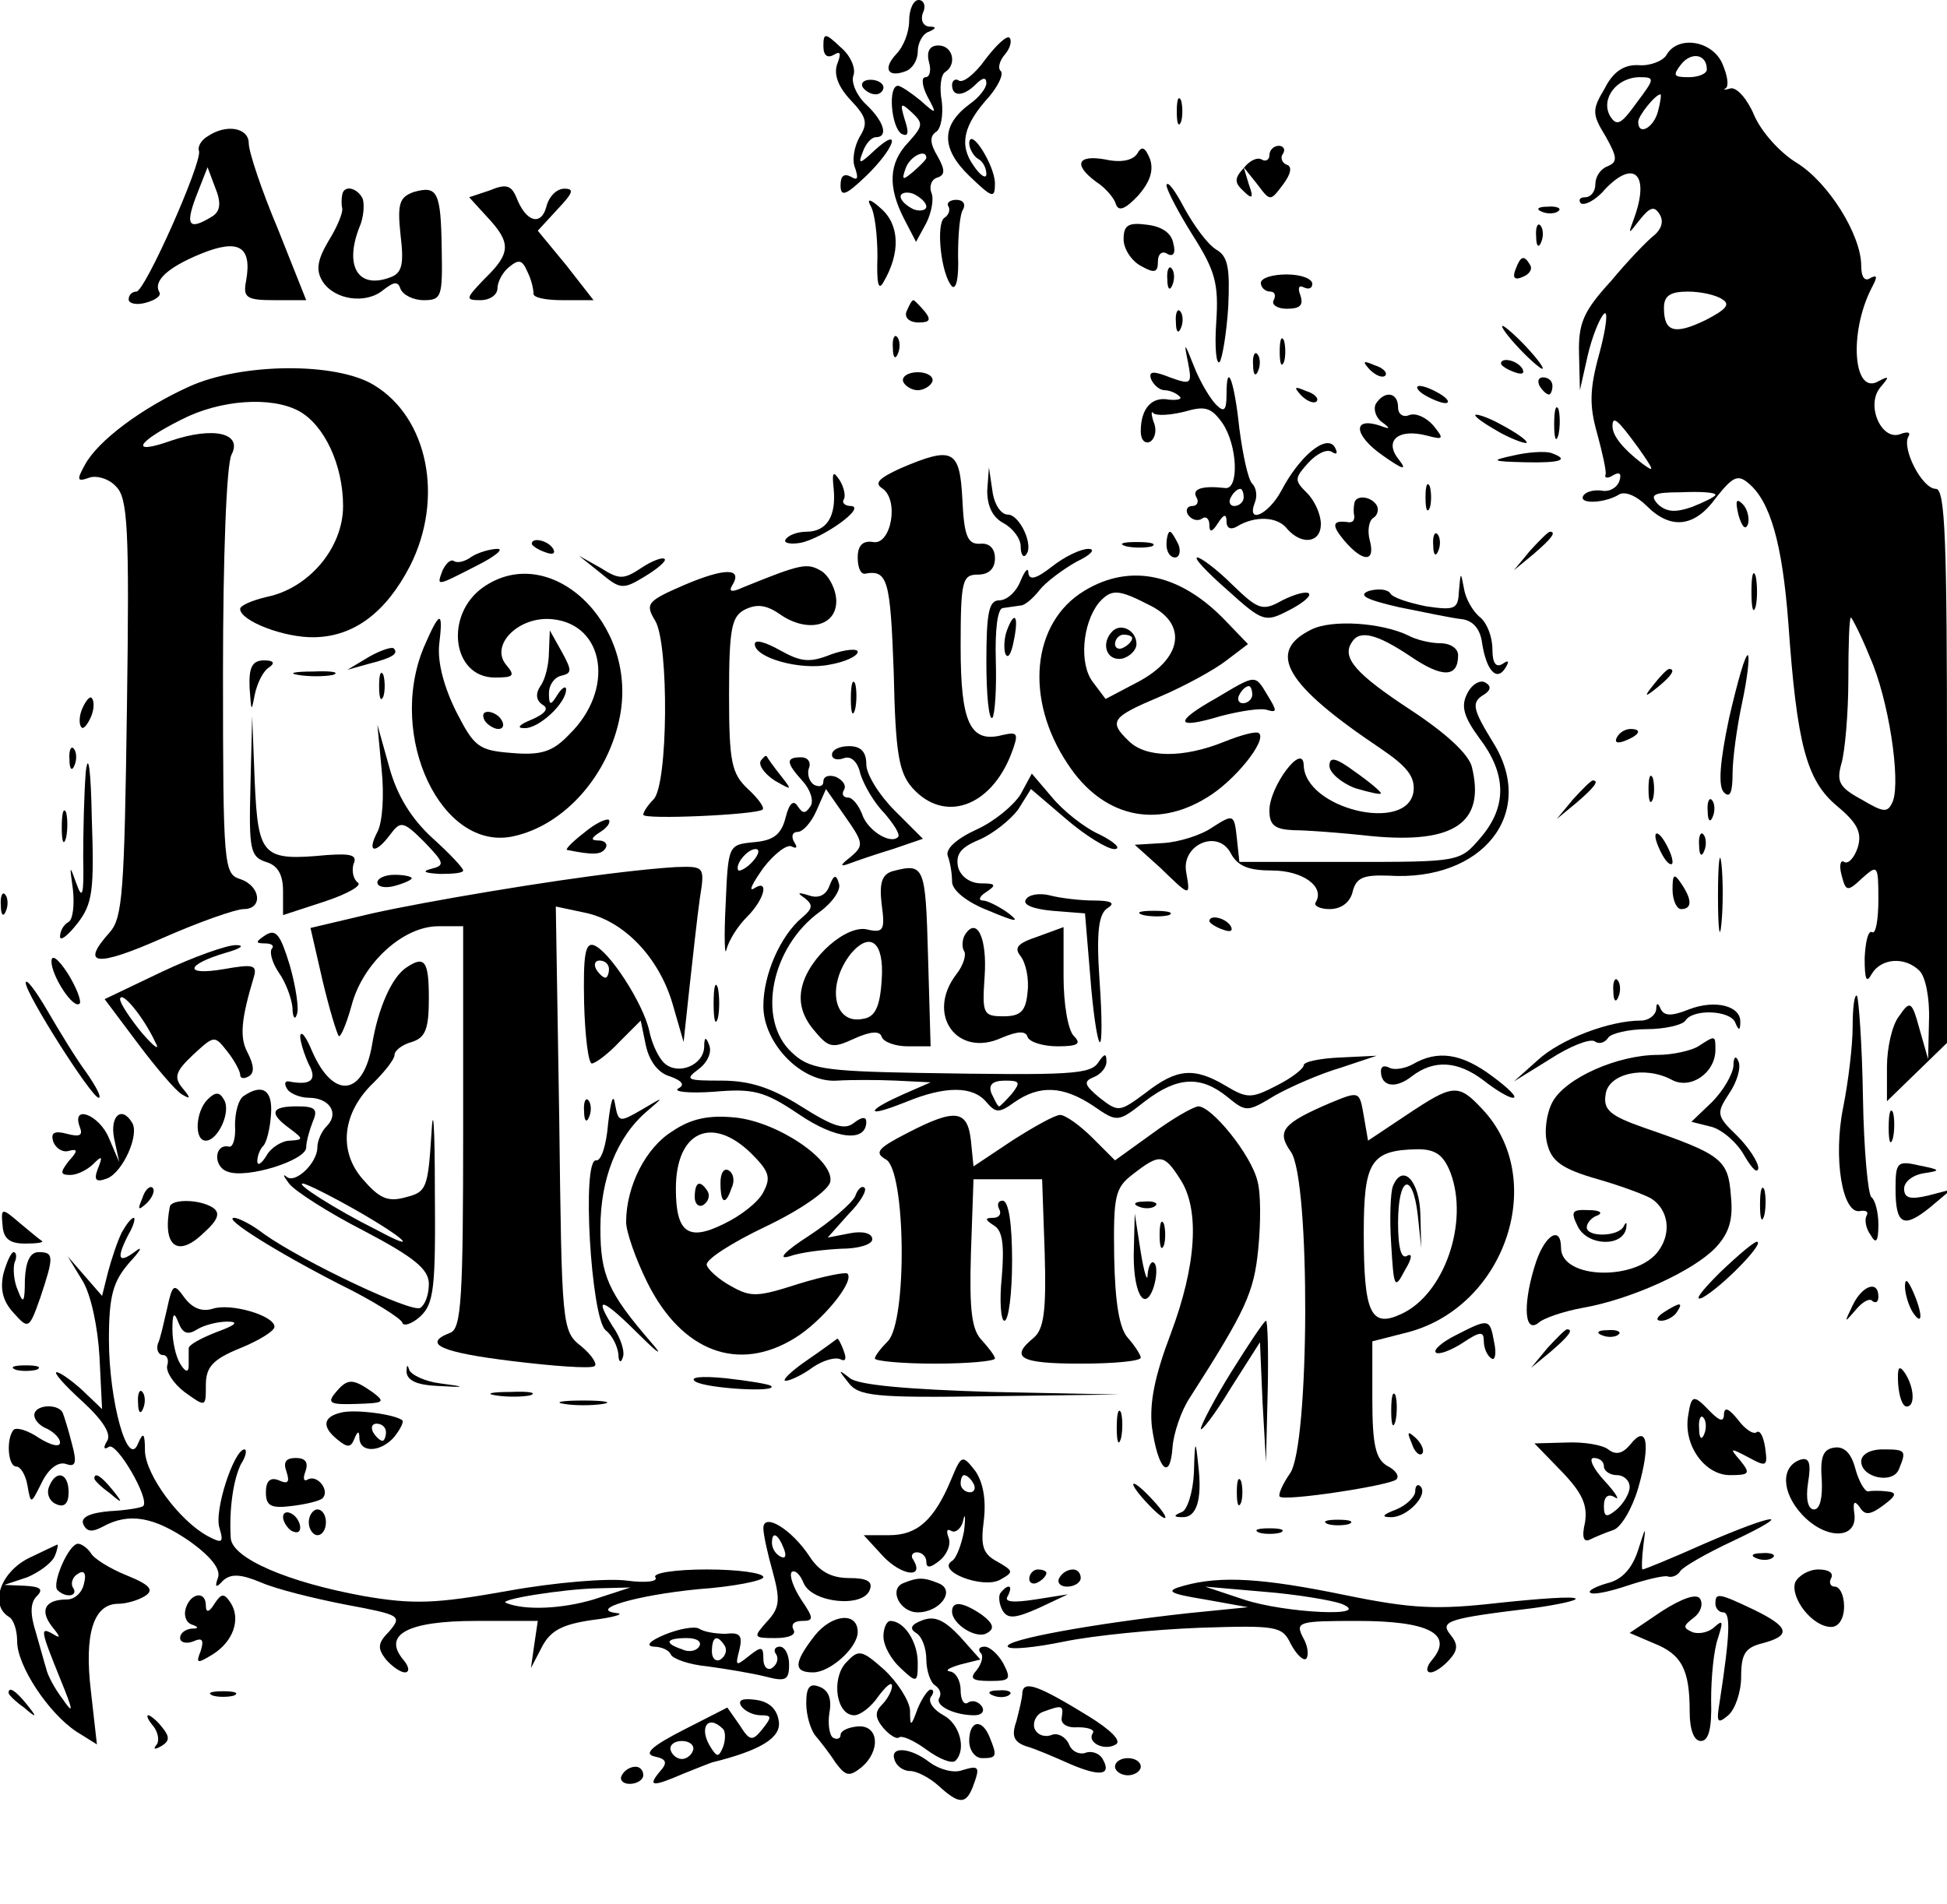 <svg version="1.0" xmlns="http://www.w3.org/2000/svg" viewBox="0 0 227 222"><path d="M1060 2196c0-14-7-31-15-39-16-17-10-28 11-20 8 3 14 13 14 23s6 21 13 23c9 4 9 6 0 6-7 1-10 8-7 16 4 8 1 15-5 15s-11-11-11-24zM960 2166c0-11 5-14 12-10 8 5 9 2 4-11-4-12 1-26 16-42 19-20 20-27 10-43-6-11-9-27-5-36 4-12 3-15-5-10-8 4-12 1-12-10 0-14 6-12 30 11 33 32 42 59 10 30-18-17-20-17-14-2 3 9 10 17 15 17 15 0 10 18-11 38-11 10-18 26-15 34s-3 23-15 33c-18 17-20 17-20 1zM1149 2151c-12-17-26-28-31-25-4 3-8 0-8-5 0-14 13-14 28 1 8 8 12 8 12 1 0-6-9-17-19-24-34-25-34-52-1-84 27-26 30-27 30-9 0 21-29 67-30 47 0-6 5-15 10-18 6-3 10-11 10-18 0-6-7-2-15 10-17 24-12 47 18 80 11 13 17 26 14 30-4 3-2 12 5 20 6 7 8 16 5 19s-15-8-28-25z" transform="matrix(.1 0 0 -.1 0 222)"/><path d="M1083 2148c3-10 1-18-4-18s-4-10 2-22c12-22 11-22-8-5-11 9-23 17-26 17-12 0-8-48 4-56 8-4 9 1 4 16-6 20-5 21 8 9 14-13 13-16-4-35-23-24-24-52-5-89l14-27 12 22c6 12 9 28 6 35-3 8 0 16 7 18 9 3 9 9 0 25-9 15-9 23-2 28 6 3 9 20 7 36-3 16-1 31 4 34 14 9 9 31-8 31-10 0-14-7-11-19zm-3-112c0-2-7-9-15-16-13-11-14-10-9 4s24 23 24 12zm0-57c0-4-7-6-15-3-8 4-15 10-15 15 0 4 7 6 15 3 8-4 15-10 15-15zM1943 2156c-4-7-19-13-32-12-17 1-30-7-40-27-15-25-15-30 1-56 14-25 14-30 2-35-8-3-14-12-14-21 0-8-5-15-12-15-6 0-8-3-5-7 4-3 17 3 28 16 34 36 53 18 34-34-7-19-7-19 7-1 12 15 17 16 23 6 5-8 2-17-6-24-8-6-31-30-51-54-32-35-38-49-37-85l1-42 9 40c5 22 14 44 19 49s3-15-5-45c-12-43-12-62-3-94 6-22 11-44 10-48-2-5 3-5 9-1 7 4 10 2 7-7-3-8-12-13-21-11-8 1-18-1-21-6-6-10 24-9 41 1 7 5 21-1 33-13 28-28 56-25 81 10 19 24 25 27 37 17 26-21 40-71 47-163 10-142 21-184 57-214 24-20 29-31 24-48-4-12-11-20-16-17-4 3-6-4-3-15 5-20 7-20 24-4 18 16 19 16 19-25 0-23-3-40-7-38-5 3-8-11-9-30 0-25 2-30 8-19 11 19 39 21 56 4 7-7 12-32 11-58l-1-45-10 35c-9 33-11 34-24 15-8-10-14-37-14-59v-40l35 34 35 34v323c0 263-2 323-13 323-16 0-40 47-32 61 3 5-1 6-9 3-22-9-41 33-24 54 11 13 11 14-1 8-30-19-36 55-9 108 7 13 7 16-1 12-7-5-11 1-11 14 0 36-38 97-75 120-20 12-42 37-50 56s-20 32-27 31c-7-2-10-2-6 0 4 3 2 15-4 29-12 27-52 33-65 10zm47-17c0-5-10-9-21-9-18 0-19 2-9 15 12 15 30 12 30-6zm-82-39c-18-25-23-28-31-15-11 20 8 45 35 45 18 0 17-2-4-30zm25-10c-5-19-23-29-23-12 0 7 20 32 26 32 1 0 0-9-3-20zm75-219c10-6 4-12-19-24-37-18-49-14-49 14 0 14 7 19 28 19 15 0 33-4 40-9zm-98-173c19-27 20-30 4-18-22 17-34 32-34 43 0 13 6 8 30-25zm90-55c0-2-12-8-27-14-20-7-30-6-40 3-10 11-6 14 27 14 22 1 40 0 40-3zm180-189c22-49 36-143 27-168-6-14-10-14-37 2-26 14-29 21-23 42 4 14 8 58 8 98 0 39 1 72 3 72 1 0 12-21 22-46zM1006 2118c3-4 9-8 15-8 5 0 9 4 9 8 0 5-7 9-15 9s-12-4-9-9zM1372 2090c0-14 2-19 5-12 2 6 2 18 0 25-3 6-5 1-5-13zM242 2061c-7-4-12-12-10-17 4-13-63-164-73-164-5 0-9-4-9-9s9-7 20-4 18 8 16 12c-8 13 9 29 48 45 44 18 60 9 53-31-4-20 0-23 33-23h37l-33 83c-19 45-34 90-34 100 0 18-26 23-48 8zm6-93c-29-18-33-11-17 29l11 28 9-24c7-17 6-27-3-33zM1326 2041c-5-8-19-11-37-7-33 6-38-6-11-26 11-7 21-19 23-26 3-9 11-6 26 10 14 16 18 29 14 42-6 15-10 16-15 7zM1480 2039c0-5-4-8-9-5s-14-1-21-10c-11-12-11-17 0-27 10-10 12-8 6 8l-6 20 16-20c15-20 15-20 30 0 9 12 11 21 4 23-5 2-8 8-4 13 3 5 0 9-5 9-6 0-11-5-11-11zM571 1998l-24-8 21-23c28-30 28-42-3-72-22-23-23-25-5-25 11 0 20 6 20 14 0 7 6 19 14 25 11 9 15 8 21-6 5-10 7-21 7-25-1-5 14-8 34-8h36l-32 41-33 40 23 25c18 19 20 24 8 24-9 0-18-9-21-21-6-23-24-18-35 11-6 14-12 16-31 8zM1360 2004c0-5 14-32 31-59 26-41 30-56 27-101-2-29 0-50 4-46 3 4 8 33 10 64 2 45 0 59-14 67-10 6-26 28-37 48-11 21-20 33-21 27zM399 1993c-1-5-1-12 0-16 1-5-6-22-16-38-13-22-15-34-7-47 14-22 51-27 71-10 13 10 17 10 20 1 3-7 15-13 27-13 21 0 22 4 21 60-1 67-5 74-33 66-16-6-19-13-15-50 4-33 2-44-11-49-38-15-55 12-37 58 5 11 6 26 4 33-6 13-22 17-24 5zM1015 1980c5-8 8-35 8-59-1-31 1-41 7-30 20 34 19 67-3 86-12 11-17 12-12 3zM1106 1979c2-4 0-10-5-13-10-7-4-66 9-80 5-4 8 11 7 36 0 24 2 49 6 54 3 6 0 11-8 11s-12-4-9-8zM1798 1973c7-3 16-2 19 1 4 3-2 6-13 5-11 0-14-3-6-6zM1310 1941c0-11 9-25 20-31 16-9 20-8 20 5 0 9 5 13 11 9 7-4 10 1 7 12-2 12-13 20-31 22-22 3-27-1-27-17zM1791 1944c0-11 3-14 6-6 3 7 2 16-1 19-3 4-6-2-5-13zM1767 1906c-4-10-1-13 8-9 8 3 12 9 9 14-7 12-11 11-17-5zM1361 1894c0-11 3-14 6-6 3 7 2 16-1 19-3 4-6-2-5-13zM1470 1890c0-5 5-10 11-10 5 0 7-4 4-10-3-5 4-10 15-10 16 0 20 4 16 16-3 8-2 12 4 9s10-1 10 4c0 6-13 11-30 11-16 0-30-4-30-10zM1057 1857c-3-7 3-13 14-13 13 0 15 3 7 13-6 7-12 13-13 13-2 0-5-6-8-13zM1371 1844c0-11 3-14 6-6 3 7 2 16-1 19-3 4-6-2-5-13zM1770 1815c13-14 26-25 28-25 3 0-5 11-18 25s-26 25-28 25c-3 0 5-11 18-25zM1041 1814c0-11 3-14 6-6 3 7 2 16-1 19-3 4-6-2-5-13zM1492 1810c0-14 2-19 5-12 2 6 2 18 0 25-3 6-5 1-5-13z" transform="matrix(.1 0 0 -.1 0 222)"/><path d="M1385 1798c5-26 4-27-21-18-20 8-25 7-22-2 3-7 10-13 16-13 5 0 13-3 17-7 4-3-1-5-12-4-20 4-33-10-33-37 0-10 5-15 11-12 6 4 8 14 4 23-3 9-3 14 0 10 4-3 20-2 36 2 24 7 31 5 44-13 18-26 20-79 3-76-26 3-39-1-33-11 3-5 1-10-5-10s-8-5-5-10c4-6 11-8 16-5 5 4 9 0 9-7 0-9 3-9 10 2s10 11 10 2c0-8 5-10 12-6 21 13 48 12 59-3 17-19 39-16 39 6 0 11-7 27-16 36-15 15-15 17 1 35 10 11 22 17 28 13s7-1 3 6c-10 15-41-11-62-51-15-28-41-40-31-14 3 7 2 17-3 22s-11 34-15 64c-6 57-15 80-15 40 0-19-3-21-12-12-7 7-19 27-26 45-11 28-12 29-7 5zm65-158c0-5-5-10-11-10-5 0-7 5-4 10 3 6 8 10 11 10 2 0 4-4 4-10zM1461 1794c0-11 3-14 6-6 3 7 2 16-1 19-3 4-6-2-5-13zM1597 1789c7-7 15-10 18-7s-2 9-12 12c-14 6-15 5-6-5zM1750 1796c0-2 7-7 16-10 8-3 12-2 9 4-6 10-25 14-25 6zM220 1769c-55-25-106-63-121-91-10-18-9-20 5-15 8 3 23-1 31-10 14-13 16-48 13-258-3-215-5-245-20-262-35-39-16-41 61-7 43 19 86 34 95 34 23 0 20 27-4 35-19 6-20 15-20 241 0 134 4 243 10 254 13 25-21 33-71 16-48-17-41-2 13 25 45 23 104 27 136 10 30-16 52-63 52-111 0-49-40-96-89-106-17-4-31-10-31-14 0-14 52-34 87-33 46 1 83 29 111 83 40 79 21 173-42 211-44 27-155 26-216-2zM1053 1775c2-5 10-10 17-10s15 5 17 10c2 6-6 11-17 11s-19-5-17-11zM1795 1770c3-5 8-10 11-10 2 0 4 5 4 10 0 6-5 10-11 10-5 0-7-4-4-10zM1517 1759c7-7 15-10 18-7s-2 9-12 12c-14 6-15 5-6-5zM1660 1760c8-5 20-10 25-10 6 0 3 5-5 10s-19 10-25 10c-5 0-3-5 5-10zM1604 1749c-3-6 0-16 7-21 11-8 10-9-3-4-32 10-29-12 4-35 24-17 29-18 19-5-18 22-1 37 33 28 19-5 20-4 7 12-8 9-20 15-28 12-7-3-13 1-13 9 0 18-16 20-26 4zM1812 1725c0-16 2-22 5-12 2 9 2 23 0 30-3 6-5-1-5-18zM1720 1736c0-3 14-12 30-21 17-9 30-13 30-11 0 3-13 12-30 21-16 9-30 13-30 11zM1765 1689c-28-6-26-7 13-8 42-1 53 3 30 11-7 2-26 1-43-3zM1050 1674c-24-11-31-17-22-23 21-13 11-67-10-63-12 2-18-4-18-18 0-11 3-19 8-19 27 5 30-6 34-115 2-95 6-117 22-135 37-41 91-22 115 40 9 24 8 26-10 22-38-10-49 14-49 103 0 77 2 84 20 84 13 0 20 7 20 19s-7 18-17 17c-15-1-19 9-21 52-3 58-11 62-72 36zM972 1650c3-32-8-50-32-50-10 0-21-4-24-9-3-4 5-6 17-4 26 5 78 42 59 43-7 0-11 4-8 8 2 4 0 14-5 22-8 12-9 9-7-10zM1151 1648c0-18 6-31 19-38 11-6 20-18 20-27s3-14 6-10c10 10-7 47-21 47-8 0-16 12-18 28l-4 27-2-27zM1662 1640c0-14 2-19 5-12 2 6 2 18 0 25-3 6-5 1-5-13zM1579 1633c-1-5-1-11 0-15 0-5-2-7-6-7-20 3-21-3-6-21 22-26 37-26 30 0-3 11-1 23 4 26s7 10 4 15c-7 11-25 12-26 2zM2027 1619c4-13 8-18 11-10 2 7-1 18-6 23-8 8-9 4-5-13zM1360 1585c0-8 4-15 10-15 5 0 7 7 4 15-4 8-8 15-10 15s-4-7-4-15zM1671 1584c0-11 3-14 6-6 3 7 2 16-1 19-3 4-6-2-5-13zM1784 1578l-19-23 23 19c21 18 27 26 19 26-2 0-12-10-23-22zM620 1586c0-2 7-7 16-10 8-3 12-2 9 4-6 10-25 14-25 6zM1313 1583c9-2 23-2 30 0 6 3-1 5-18 5-16 0-22-2-12-5zM550 1571c-8-6-17-8-21-5-4 2-9-3-13-11-7-19-8-19 39 5 22 11 33 20 25 20s-22-4-30-9z" transform="matrix(.1 0 0 -.1 0 222)"/><path d="M1226 1559c-18-14-26-16-27-7 0 7-4 3-9-9-5-13-16-23-25-23-12 0-15-14-15-72 0-39 3-68 7-65 3 4 5 34 4 67-1 36 2 60 8 61s15 2 21 3c5 0 15 9 22 18s27 24 43 33c17 8 23 15 14 15s-28-9-43-21zM700 1552c23-19 26-20 52-4 15 9 25 18 23 20-2 3-15-2-27-10-21-14-26-14-48 0l-25 14 25-20zM1431 1532c41-37 44-38 71-24 16 8 27 17 24 20s-17-1-31-8c-23-13-28-11-58 18-18 18-37 32-41 32-5 0 11-17 35-38zM798 1538c-44-19-46-22-34-42 16-27 15-191-2-208-7-7-12-15-12-18 0-6 132 0 139 6 3 2-5 13-17 24-19 18-22 31-22 110 0 77 3 91 18 99 14 7 25 6 41-5 31-22 66-15 66 15 0 13-8 29-17 35-17 10-23 9-92-19-13-6-17-5-12 3 12 20-9 20-56 0zM2042 1530c0-19 2-27 5-17 2 9 2 25 0 35-3 9-5 1-5-18zM563 1535c-45-32-36-105 14-105 22 0 24 2 13 15-19 23 15 57 54 53 61-6 73-82 20-134-19-20-32-25-67-22-39 3-44 7-65 48-14 28-22 57-20 78 5 41 1 41-18-3-43-104 21-239 105-220 59 13 111 71 124 141 20 108-82 204-160 149z" transform="matrix(.1 0 0 -.1 0 222)"/><path d="M1264 1531c-61-37-70-126-19-202 40-61 102-76 162-39 32 19 70 66 61 75-3 3-21-2-41-10-47-19-91-19-111 1-24 23-20 28 37 52 28 12 63 31 77 42l25 19-25 26c-53 56-112 69-166 36zm77-17c44-22 37-62-14-89l-38-20-15 20c-16 21-12 68 7 92 15 17 23 16 60-3z" transform="matrix(.1 0 0 -.1 0 222)"/><path d="M1297 1484c-14-14-7-35 11-32 9 2 17 10 17 17 0 16-18 25-28 15zm23-8c0-3-4-8-10-11-5-3-10-1-10 4 0 6 5 11 10 11 6 0 10-2 10-4zM1701 1531c-1-21-4-23-38-18-20 4-39 10-42 15s-14 6-25 3c-13-5-4-10 35-19 30-6 63-13 74-14 13-2 21-12 23-28 5-32 17-45 27-29 5 8 4 10-3 5-8-5-12 1-12 17 0 14-6 30-14 37-8 6-17 21-19 33-4 21-4 21-6-2zM1174 1485c-3-8-4-20-2-27 3-7 7-1 10 15 6 29 1 36-8 12z" transform="matrix(.1 0 0 -.1 0 222)"/><path d="M1529 1486c-53-26-31-64 81-139 31-21 40-33 38-50-7-49-127-20-128 31-1 27-40-25-40-53 0-17 6-22 28-23 15 0 56-3 92-7 96-9 132 16 116 81-4 15-30 39-71 66-64 42-81 61-69 79 9 15 29 10 68-16 38-26 56-25 56 1 0 8-9 14-21 14-11 0-28 4-37 9-31 15-89 19-113 7zM640 1460c0-14-4-32-10-40-6-9-5-17 3-22 7-4 3-10-13-17-15-6-18-10-9-10 17-1 49 29 49 45 0 5-5 2-10-6-8-13-10-13-10 2 0 9 6 18 14 20 13 3 13 6 1 28l-14 25-1-25zM880 1469c0-16 53-31 87-24 18 3 33 10 33 15 0 4-14 3-31-3-25-10-35-9-60 5-16 9-29 13-29 7zM430 1454l-25-15 25 7c28 7 35 12 29 18-2 2-15-2-29-10zM2016 1383c-11-52-13-80-6-87s10 0 10 22c0 17 5 54 11 82s9 53 7 56c-3 2-12-30-22-73zM291 1418c2-28 2-29 6-8 3 14 10 28 17 32 7 5 5 8-6 8-14 0-18-8-17-32zM348 1433c12-2 30-2 40 0 9 3-1 5-23 4-22 0-30-2-17-4zM442 1420c0-14 2-19 5-12 2 6 2 18 0 25-3 6-5 1-5-13zM1929 1423c-13-16-12-17 4-4s21 21 13 21c-2 0-10-8-17-17zM992 1405c0-16 2-22 5-12 2 9 2 23 0 30-3 6-5-1-5-18z" transform="matrix(.1 0 0 -.1 0 222)"/><path d="M1418 1406c-50-28-48-37 5-21 23 6 48 10 55 7 11-3 11-1 0 17-15 25-13 25-60-3zm42 4c0-5-5-10-11-10-5 0-7 5-4 10 3 6 8 10 11 10 2 0 4-4 4-10zM1711 1412c-8-15-5-27 14-53 32-42 32-80 1-116-24-28-24-28-153-28h-128l-3 28c-3 28-4 28-29 12-13-9-39-17-57-18l-33-2 30-27c35-34 35-34 30-5-6 32 37 51 52 22 8-15 21-20 48-20 36 0 62-19 51-37-3-4 5-8 16-8 14 0 24 8 27 20 4 17 13 20 42 19 110-7 173 73 122 155-24 39-26 47-11 56 8 5 9 10 2 14-6 4-16-2-21-12zM96 1394c-4-9-4-19-1-22 2-3 7 3 11 12s4 19 1 22c-2 3-7-3-11-12zM565 1380c3-5 11-10 16-10 6 0 7 5 4 10-3 6-11 10-16 10-6 0-7-4-4-10zM292 1303c-2-74 0-82 18-88 14-4 20-15 20-34v-28l49 16c27 9 44 19 38 22-5 4-7 13-5 21 5 11-2 13-31 11-75-7-80-2-84 85l-3 77-2-82zM445 1322c3-29 1-61-5-72-13-25-2-26 15-3 12 16 15 16 40-9 23-24 24-27 8-31-12-3-8-5 10-6 15 0 27 1 27 4s-16 20-36 38c-24 22-41 49-50 82l-14 50 5-53zM1885 1360c-3-6 1-7 9-4 18 7 21 14 7 14-6 0-13-4-16-10zM100 1320c-2-25-3-70-3-100 1-44-1-50-8-30-8 22-8 22-4-7 2-18 0-35-5-38-6-3-10-11-10-17s9 1 20 15c18 23 20 38 17 124-1 54-4 78-7 53zM81 1334c0-11 3-14 6-6 3 7 2 16-1 19-3 4-6-2-5-13zM970 1340c0-5 6-7 14-4s16-4 19-18c4-13 16-34 28-46 11-13 19-25 16-28-9-9-36 8-42 27-4 10-11 19-16 19-6 0-8 4-5 9s-1 11-9 15c-8 3-15 1-15-5s-5-7-11-4c-6 4-8 13-6 19 3 7-1 13-9 13-18 0-18-6 2-28 9-10 13-23 9-29-6-9-9-9-15 0-5 8-10 3-14-13-5-20-14-27-37-29-30-3-30-3-33-73-2-38-1-62 1-52 3 11 13 27 24 38 21 21 26 45 8 33-7-4-1 7 11 24 13 17 28 28 33 25 6-3 7-1 3 5-4 7-2 12 4 12s16 11 22 25l11 25 23-33c21-30 21-33 6-46-13-10-13-12-2-8 8 3 31 11 51 17l35 12-33 33c-18 18-33 42-33 54 0 14-6 21-20 21-11 0-20-4-20-10zm-92-124c-7-8-15-12-17-11-5 6 10 25 20 25 5 0 4-6-3-14z" transform="matrix(.1 0 0 -.1 0 222)"/><path d="M887 1333c-3-5 4-15 16-23 21-12 21-12 7 6-8 10-15 20-16 22s-4-1-7-5zM1550 1327c0-8 14-20 30-26 17-5 30-8 30-6s-13 13-30 25c-23 17-30 18-30 7zM1190 1294c-8-13-31-32-51-41-24-11-37-23-34-31s5-21 5-30c0-10 17-24 43-34 31-13 37-14 23-3-11 8-25 15-30 15-6 0-4 5 4 10 12 8 11 10-6 10-13 0-24 8-27 19-3 15 3 23 25 32 16 7 36 23 45 35l15 24 41-35c22-19 48-35 56-35 9 0 1 8-17 17-18 8-43 28-56 44l-23 27-13-24zM1922 1300c0-14 2-19 5-12 2 6 2 18 0 25-3 6-5 1-5-13zM1834 1288l-19-23 23 19c21 18 27 26 19 26-2 0-12-10-23-22zM1991 1274c0-11 3-14 6-6 3 7 2 16-1 19-3 4-6-2-5-13zM72 1255c0-16 2-22 5-12 2 9 2 23 0 30-3 6-5-1-5-18zM681 1249c-13-10-22-19-20-20 30-6 40-6 45 2 3 5-1 9-8 9-10 0-9 3 2 10 8 5 12 11 10 14-3 2-16-4-29-15zM1930 1245c0-5 5-17 10-25s10-10 10-5c0 6-5 17-10 25s-10 11-10 5zM1981 1234c0-11 3-14 6-6 3 7 2 16-1 19-3 4-6-2-5-13zM2003 1175c0-38 2-53 4-32 2 20 2 52 0 70-2 17-4 1-4-38zM725 1203c-86-10-228-34-291-48l-72-17 14-61c8-34 17-63 19-65s9 14 15 36c13 49 60 92 101 92h29V906c0-199-2-235-15-240-34-13-10-23 72-33 49-6 91-9 96-6 4 2-3 13-15 23-23 18-23 22-26 266l-4 247 33-7c46-9 87-52 103-106l13-45 7 65c4 36 9 82 12 103 6 37 5 37-28 36-18-1-46-4-63-6zM1040 1204c-12-4-15-14-12-39 4-29 2-33-16-29-24 7-69-32-77-67-4-17 0-33 13-49 18-22 22-23 48-11 20 9 30 9 32 2 2-6 16-11 30-11h27l-3 105c-3 106-4 109-42 99zm-12-126c-2-33-8-44-22-46-34-7-43 39-14 76 23 27 39 13 36-30zM440 1191c0-5 9-7 20-4s20 7 20 9-9 4-20 4-20-4-20-9z" transform="matrix(.1 0 0 -.1 0 222)"/><path d="M967 1187c-4-11-13-15-24-11-13 4-14 3-5-3 10-8 10-12-3-23-25-21-45-66-45-103 0-44 45-90 86-87 16 1 47 1 69 0l40-2-32-14c-18-8-33-16-33-19s16 2 36 10c46 19 78 19 94 0 11-13 15-13 33 0 29 20 56 19 91-4 29-20 29-20 61 5 38 29 65 30 96 5 22-18 23-18 56 2 18 10 52 25 76 32l42 14-42-2c-24-1-43-5-43-9s-14-15-32-24c-29-15-34-15-59 0-37 22-57 20-93-8-31-23-32-23-54-6-18 15-19 19-7 24 8 3 15 11 15 18 0 10-2 10-9 0-9-15-31-16-211-13-111 2-127 5-147 24-41 38-24 123 33 164 15 11 25 26 22 33-3 11-6 10-11-3zm213-242c-7-8-14-15-15-15-2 0-5 7-9 15-4 10 1 15 16 15 17 0 18-2 8-15zM1950 1183c0-13 5-23 10-23 13 0 13 11 0 30-8 12-10 11-10-7zM1 1164c0-11 3-14 6-6 3 7 2 16-1 19-3 4-6-2-5-13z" transform="matrix(.1 0 0 -.1 0 222)"/><path d="M1196 1171c-4-6 9-11 31-13l38-3 6-72c3-40 8-75 11-78s3 29 0 71c-4 58-1 78 9 85 10 6 5 9-16 9-16 0-40 3-51 6-12 3-25 1-28-5zM1333 1153c9-2 23-2 30 0 6 3-1 5-18 5-16 0-22-2-12-5zM1410 1146c0-2 7-7 16-10 8-3 12-2 9 4-6 10-25 14-25 6zM310 1130c-12-8-13-10-1-10 8 0 11-3 8-6-3-4 0-16 8-28 8-11 15-30 16-41 0-11 3-15 5-8 3 6-1 32-8 57-11 36-16 43-28 36z" transform="matrix(.1 0 0 -.1 0 222)"/><path d="M1125 1130c-3-5-4-14-1-19 3-4-1-17-9-27-36-47 1-98 53-74 19 8 28 8 30 1 2-6 18-11 35-11 24 0 28 3 19 12-7 7-12 38-12 69v58l-30-11c-24-8-28-13-20-23 6-8 10-26 8-42-2-22-8-28-28-28-24 0-25 3-22 47s-9 70-23 48zM189 1087l-67-32 39-52c21-28 44-55 51-59 10-6 11-5 1 7-11 13-8 20 12 39 25 23 25 23 40 4 8-10 15-23 15-27 0-5 5-5 10-2 7 4 6 13-1 27-10 18-8 39 7 89 4 14-1 15-35 9-47-8-45 5 2 19 18 5 23 9 12 9s-50-14-86-31zm-8-82c6-11-1-6-15 10-14 17-26 35-26 40 1 11 27-20 41-50zM681 1051c1-39 5-71 9-71s19 11 32 25l25 25 6-29c4-18 14-32 28-36 14-5 18-10 10-14-7-4 12-6 41-4 46 4 59 1 99-26 44-30 79-33 79-9 0 6-5 6-14-1-11-9-24-5-62 19-35 22-60 30-93 30-40 0-43 1-27 13 11 8 16 20 13 28-4 11-6 10-6-2-1-21-30-33-46-19-7 6-15 23-18 38-7 32-47 94-65 100-10 3-12-13-11-67zm29 39c0-5-2-10-4-10-3 0-8 5-11 10-3 6-1 10 4 10 6 0 11-4 11-10zM60 1099c0-17 26-57 33-49 2 3-4 19-14 35-11 17-19 23-19 14zM474 1092c-17-11-33-47-40-89-10-61-45-66-70-9-7 17-13 25-14 18 0-7 5-22 10-33 10-18 3-25-23-20-5 1-6-3-2-9 3-5 15-10 25-10 24 0 36-18 21-33-6-6-11-17-11-25 0-18-26-43-36-34-5 4-3 0 3-8 7-9 46-34 87-55 59-31 76-45 76-62 0-12-4-24-10-28-10-6-135 53-182 86-14 11-30 19-35 19-14 0 48-39 122-77 39-19 72-40 74-45 1-5 11-2 21 7 16 15 18 33 17 148 0 73-2 102-4 65-4-64-6-68-30-74-21-6-31-1-50 21-29 33-24 78 13 113 13 13 24 27 24 32s9 12 20 15c16 5 20 15 20 51 0 44-5 50-26 36zm-59-283c58-33 76-51 24-23-48 24-95 54-86 54 4 0 32-14 62-31zM30 1074c0-13 77-134 85-134 4 0-3 13-14 29-12 16-32 49-46 73s-25 38-25 32z" transform="matrix(.1 0 0 -.1 0 222)"/><path d="M832 1050c0-19 2-27 5-17 2 9 2 25 0 35-3 9-5 1-5-18zM1881 1064c0-11 3-14 6-6 3 7 2 16-1 19-3 4-6-2-5-13zM2160 1023c0-22-5-64-11-94-12-59-1-126 20-121 7 1 10-1 7-6-2-4-1-14 5-22 6-11 9-8 9 12 0 15-4 29-8 32-4 2-9 55-10 117s-5 115-7 118c-3 2-5-14-5-36zM1931 1043c-1-7-9-13-18-13-37 0-94-22-120-46l-28-25 42 26c23 15 46 24 52 21 5-4 12-2 16 4 3 5 24 10 45 10s42 5 45 10c9 14 52 12 58-2 4-10 6-10 6 0 1 19-29 27-60 15-20-8-29-8-33 1-3 7-5 7-5-1z" transform="matrix(.1 0 0 -.1 0 222)"/><path d="M1980 1000c-8-5-30-10-47-10-47 0-108-27-123-55-7-13-10-35-6-49 5-20 17-29 59-41 28-8 57-19 63-23 19-13 23-39 8-60-25-36-114-34-114 3 0 26-18 16-29-16-15-45-15-84 2-72 6 6 30 14 52 18 57 10 129 43 155 70 16 17 21 33 18 61-3 42-11 48-101 79-40 14-48 21-45 39 3 24 45 34 77 17 22-12 51 8 51 35 0 17 0 17-20 4zM1647 979c-9-5-22-7-27-4-6 3-10 2-10-4 0-18 17-21 36-6 26 20 54 18 84-5 14-11 29-20 34-20 6 0-5 11-24 25-36 27-64 31-93 14z" transform="matrix(.1 0 0 -.1 0 222)"/><path d="M2021 977c-1-10-12-29-25-42l-24-23 24-6c13-4 30-19 38-34 9-15 15-21 16-14 0 7-11 24-25 38-24 23-24 26-9 49 9 13 14 30 11 37-3 8-6 6-6-5zM242 938c-14-14-16-48-2-48s30 34 21 48c-5 9-10 9-19 0zM284 942c-6-4-10-19-10-34 1-14-2-26-7-25-17 4-19-23-2-29 22-9 92 13 92 28 0 7 4 21 8 31 6 14 2 17-19 17-30 0-33-8-8-26 16-12 16-13 0-14-9 0-22-8-27-17-6-10-11-13-11-7s3 14 7 18 8 21 9 37c2 28-10 36-32 21zM709 910c-2-25-8-44-14-43-17 2-6-183 11-198 8-6 14-19 15-28 0-9 3-11 5-4 3 6-2 23-12 37-23 37-11 32 33-12 21-21 27-24 12-7-50 58-59 78-59 133 0 57 19 106 54 136 21 18 21 18-6 2-26-15-27-15-31 7-2 13-5 3-8-23zM1551 934c-56-24-63-33-46-57 23-32 22-343-1-375-9-13-14-25-12-27 5-6 129 13 136 20 4 4-1 11-11 16-13 8-17 24-17 77v68l43 11c113 31 162 179 85 260-28 30-34 29-88-7l-45-30-5 29c-5 29-5 29-39 15zm140-81c22-58-7-142-57-165-36-17-44 1-44 94 0 84 8 97 63 98 21 0 30-7 38-27z" transform="matrix(.1 0 0 -.1 0 222)"/><path d="M1624 837c-3-8-4-39-2-68 3-51 4-53 16-30 8 13 9 20 3 17-7-5-11 8-11 38 0 55 17 61 23 9l4-38-1 39c-1 40-21 60-32 33zM681 924c0-11 3-14 6-6 3 7 2 16-1 19-3 4-6-2-5-13zM1343 898l-43-31-26 26c-15 15-32 27-38 27s-31-14-56-30l-45-30-3 30c-4 36-18 38-74 9-35-18-39-23-25-31 23-13 25-189 2-212-8-8-15-17-15-20s32-6 70-6c39 0 70 3 70 6s-7 12-15 21c-12 12-15 34-13 102l3 86h80l3-86c2-68-1-89-13-99-28-23-16-30 55-30 39 0 70 3 70 7 0 3-7 14-15 23-10 11-15 41-16 95-1 71 1 80 22 96 31 24 36 24 55-6 23-35 19-100-11-180-19-50-25-81-22-109 7-49 21-64 24-24 1 16 10 43 20 58 66 103 75 123 80 174 3 30 3 66-1 79-7 30-53 87-69 87-7-1-31-15-54-32zM2202 905c0-16 2-22 5-12 2 9 2 23 0 30-3 6-5-1-5-18zM93 906c4-10 0-12-15-8s-19 1-16-9c3-8 11-13 18-11 11 3 11 0 0-12-10-13-10-16 2-16 8 0 20 6 27 13 10 10 11 9 5-6-5-13-2-16 11-11 18 7 38 51 29 65-12 20-26 8-21-18l6-28-12 28c-11 27-44 40-34 13zM784 901c-31-19-54-64-54-106 0-11 11-43 25-71 40-80 106-105 172-64 31 19 70 66 61 75-2 2-28-3-57-12-47-15-55-16-78-3-15 8-28 20-29 25-2 6 29 26 69 45s73 42 75 52c5 25-61 70-111 75-30 3-51-1-73-16zm92-26c21-21 23-28 14-45-6-12-27-28-46-37-42-21-56-10-56 41 0 67 42 86 88 41z" transform="matrix(.1 0 0 -.1 0 222)"/><path d="M840 841c0-25 6-27 13-6 4 8 2 17-3 20-6 4-10-3-10-14zM810 824c0-8 5-12 10-9 6 4 8 11 5 16-9 14-15 11-15-7zM2210 834c0-42 9-47 40-22l25 21-27-7c-21-5-28-3-28 8 0 8 10 16 23 18 20 3 20 4-5 9-26 6-28 4-28-27zM166 823c-6-14-5-15 5-6 7 7 10 15 7 18s-9-2-12-12zM997 825c-4-8-28-29-54-46-28-18-37-28-23-24 14 5 41 8 61 9 20 0 36 5 36 11 0 7-11 10-26 7l-26-5 24 27c14 14 22 28 19 31s-8-1-11-10zM2052 815c0-16 2-22 5-12 2 9 2 23 0 30-3 6-5-1-5-18zM198 813c-9-46 9-60 39-31 18 16 20 24 11 30-16 10-48 10-50 1zM1165 810c3-5 0-10-7-10-10 0-10-2 1-9 10-6 12-23 9-60-3-28-1-51 3-51 5 0 9 32 9 70 0 43-4 70-11 70-5 0-7-4-4-10zM1328 813c7-3 16-2 19 1 4 3-2 6-13 5-11 0-14-3-6-6zM3 791c1-15 8-21 26-21 13 0 22 1 20 3-2 1-14 11-26 21-21 18-22 18-20-3zM1840 789c12-22 52-23 56-1 1 7 0 8-3 2-6-12-43-13-43-1 0 5 6 12 13 14 6 3 2 6-11 6-20 1-21-2-12-20z" transform="matrix(.1 0 0 -.1 0 222)"/><path d="M142 783c-5-10-12-31-16-46l-7-28-20 23-20 23 17-28c10-16 18-54 20-89l3-61-23 22c-12 11-26 21-30 21s9-15 30-34c24-22 34-38 29-46s-4-11 2-7c9 6 48-61 40-69-2-2-19-5-39-6-23-2-34-7-31-15 4-9 10-10 23-3 31 17 60 11 101-17 25-18 37-33 33-43-4-11-2-12 6-3 9 8 20 8 44-2 18-8 63-19 99-26 64-12 66-13 51-31-14-14-14-20-4-33 7-8 17-15 22-15 6 0 5 7-2 15-24 29 5 45 85 45h72l-4-27-4-28 13 25c10 19 24 26 58 31 25 3 38 7 30 8-36 4 22 21 94 28 42 3 76 10 76 14 0 5-30 9-66 9s-63-4-60-9c4-5-11-7-33-4s-84-2-139-12c-84-15-110-16-168-6-88 16-154 44-155 68-2 33 3 68 12 86 6 9 7 17 4 17-12 0-36-72-29-92 5-17 3-18-14-9-33 18-72 71-73 99 0 21-2 23-8 9-12-31-34 50-34 121 0 52 5 68 24 90 13 14 16 20 7 13-20-15-23-9-8 20 6 10 8 19 6 19-3 0-9-8-14-17zm550-428c-37-11-80-13-102-4-10 4 66 16 105 17l40 1-43-14zM1322 765c-2-50 12-78 23-46 4 13 4 25 1 28-3 4-7-2-8-13 0-10-4 1-8 26l-7 45-1-40zM1352 780c0-14 2-19 5-12 2 6 2 18 0 25-3 6-5 1-5-13zM2005 736c-22-22-31-34-20-29 22 12 71 62 64 65-2 2-22-15-44-36zM4 735c-4-18-1-32 12-46 17-19 18-19 31 18 16 48 16 53-2 53-10 0-15-11-16-32 0-27-2-29-8-13-5 11-6 26-4 33 3 6 2 12-1 12s-8-11-12-25zM2221 720c0-8 4-22 9-30 12-18 12-2 0 25-6 13-9 15-9 5z" transform="matrix(.1 0 0 -.1 0 222)"/><path d="M195 695c-4-17-8-36-11-42-2-7 1-13 6-13s7-6 5-12c-2-7 7-21 20-31 25-18 25-18 25 8 0 21 8 30 40 43 22 9 40 20 40 25 0 13-51 28-72 21-13-4-24 1-33 13-12 17-14 16-20-12zm35-25c8 5 24 9 35 9 14 0 10-4-12-12-18-7-33-15-33-19v-20c0-9-4-8-10 2-5 8-9 26-9 40 0 19 2 21 7 8s11-15 22-8zM2160 698c-10-21-10-21 3-6 8 10 17 15 20 11 4-3 7-1 7 5 0 20-19 13-30-10zM1940 690c-9-6-10-10-3-10 6 0 15 5 18 10 8 12 4 12-15 0zM1436 621c-20-32-36-63-36-67s16 16 34 46l35 55 3-70 4-70 2 83c1 45 0 82-2 82s-20-27-40-59zM1697 663c-16-8-26-17-23-20s17 2 31 11c21 14 25 14 25 2 0-8 4-17 9-20 4-3 6 6 3 19-5 28-6 28-45 8zM1804 648l-19-23 23 19c21 18 27 26 19 26-2 0-12-10-23-22zM1868 663c7-3 16-2 19 1 4 3-2 6-13 5-11 0-14-3-6-6zM941 634c-19-13-30-24-25-24s20 7 32 16c12 8 26 12 32 9s7 1 4 9c-3 9-7 16-8 15 0 0-16-12-35-25zM474 620c1-10 13-15 36-16 34-2 34-1 3 3-17 2-34 10-36 16-2 7-3 5-3-3zM18 623c6-2 18-2 25 0 6 3 1 5-13 5s-19-2-12-5zM2213 607c1-15 5-27 10-27 10 0 9 22-2 39-7 10-9 7-8-12zM811 609c13-8 97-13 88-5-2 2-26 6-53 9-30 3-43 1-35-4zM989 608c12-16 31-18 165-16l151 2-149 3c-98 3-155 8-165 16-14 11-14 10-2-5zM391 596c-10-12-6-14 24-13 33 1 35 2 19 14-23 16-29 16-43-1zM161 584c0-11 3-14 6-6 3 7 2 16-1 19-3 4-6-2-5-13zM578 593c12-2 30-2 40 0 9 3-1 5-23 4-22 0-30-2-17-4zM1622 575c0-16 2-22 5-12 2 9 2 23 0 30-3 6-5-1-5-18zM658 583c12-2 32-2 45 0 12 2 2 4-23 4s-35-2-22-4zM1968 568c-5-34 20-68 49-68 23 0 24 2 12 17-13 15-12 15 9 4 22-12 23-11 20 11-2 13-6 21-10 18s-14 4-22 15c-10 12-15 15-16 7 0-10-4-10-16 2-20 21-22 20-26-6zm19-20c-3-8-6-5-6 6-1 11 2 17 5 13 3-3 4-12 1-19zM40 570c0-6 7-13 15-16 8-4 15-11 15-16 0-6-11-3-24 5-13 9-26 13-30 10-9-10-7-43 3-43 5 0 11-10 13-22 4-23 4-22 17 4 8 16 19 24 28 21 11-4 13 1 7 23-4 16-9 32-11 37-6 11-33 9-33-3zM398 573c-22-5-23-17-4-32 11-9 15-9 19 1s6 10 6 1c1-18 26-16 41 2 7 9 11 17 9 19-9 7-55 13-71 9zm52-23c0-5-2-10-4-10-3 0-8 5-11 10-3 6-1 10 4 10 6 0 11-4 11-10zM1302 555c0-16 2-22 5-12 2 9 2 23 0 30-3 6-5-1-5-18zM1646 537c3-10 9-15 12-12s0 11-7 18c-10 9-11 8-5-6zM1901 536c-9-11-17-13-26-6-6 5-28 9-49 8l-37-1 32-33c24-25 30-39 27-59-4-17-2-24 6-20 6 3 18 8 27 11s22 25 29 49c15 52 10 75-9 51zm-31-26c0-5 7-10 15-10s15-6 15-14c0-7-7-19-15-26-12-10-15-9-15 4 0 11 5 15 13 10 6-4 1 5-12 19-14 15-19 27-13 27 7 0 12-4 12-10zM1392 503c-1-23-8-44-14-46-10-4-10-6 0-6 17-1 24 20 19 61-3 30-4 30-5-9zM2138 532c-13-2-16-12-14-38 1-20-2-34-9-34s-10 12-7 31c4 24 1 30-9 27-23-8-22-38 2-64 28-30 65-29 61 1-2 14 0 16 6 8 6-10 12-10 28 2 15 11 16 15 4 16-8 1-18 1-22 0-4 0-11 12-15 27-5 19-14 26-25 24z" transform="matrix(.1 0 0 -.1 0 222)"/><path d="M2170 516c0-19 37-27 44-9 9 22 8 23-19 23-15 0-25-6-25-14zM334 504c4-12 2-15-9-10-10 4-15-1-15-14 0-16 6-19 30-16 17 2 33 6 36 9 9 9-6 28-17 22-5-3-6 1-3 9 4 11 0 16-11 16-12 0-15-5-11-16zM1109 495c-20-48-40-65-72-65h-30l23-25c21-22 48-26 35-4-4 5-1 9 4 9 6 0 11-5 11-11 0-8 5-7 15 1 9 7 14 19 11 27s-2 11 3 8 12 3 14 12c2 10 3 5 1-12-3-16-9-32-14-35-19-12 36-33 56-22 16 9 16 10-3 21-17 9-20 18-16 48 3 25-1 45-10 58-15 19-16 19-28-10zm26-5c3-5 1-10-4-10-6 0-11 5-11 10 0 6 2 10 4 10 3 0 8-4 11-10zM57 486c-3-8 1-17 9-20 9-4 14 1 14 14 0 23-15 27-23 6zM110 496c0-2 8-10 18-17 15-13 16-12 3 4s-21 21-21 13zM1442 480c0-14 2-19 5-12 2 6 2 18 0 25-3 6-5 1-5-13zM1335 470c10-11 20-20 23-20s-3 9-13 20-20 20-23 20 3-9 13-20zM1650 481c0-6-10-16-22-21-16-6-18-9-7-9 19-1 45 26 35 36-3 3-6 1-6-6zM330 451c0-5 5-13 10-16 6-3 10-2 10 4 0 5-4 13-10 16-5 3-10 2-10-4zM360 445c0-8 5-15 10-15 6 0 10 7 10 15s-4 15-10 15c-5 0-10-7-10-15zM890 438c0-7 5-30 11-51 9-33 8-42-7-58-16-18-16-19 10-19 16 0 25 4 21 10-3 6 1 10 10 10 14 0 14 3-1 25-9 14-14 28-11 32 4 3 10-3 14-13 10-23 69-29 77-8 4 10-3 14-24 14s-35 8-46 25c-21 32-54 52-54 33zm24-24c3-8 2-12-4-9s-10 10-10 16c0 14 7 11 14-7zM1548 443c6-2 18-2 25 0 6 3 1 5-13 5s-19-2-12-5zM1987 420c-38-17-70-30-72-30-1 0-1 12 1 28 3 23 3 23-6-5-7-22-19-35-36-39-14-4-23-9-20-11 3-3 22 1 43 8s42 12 47 11c5-2 12 1 15 6s31 21 61 35c76 36 50 33-33-3zM1468 433c6-2 18-2 25 0 6 3 1 5-13 5s-19-2-12-5zM33 403c-33-17-45-54-23-68 6-3 10-16 10-29 0-28 36-83 69-105l24-15-7 62c-8 67 3 102 32 102 9 0 23 4 31 9 11 7 6 13-21 24-20 8-39 20-42 26-4 6-11 11-15 11-11 0-31-47-24-54 10-10 25-7 18 3-3 5 0 13 6 16 7 5 10 0 7-11-2-11-11-19-20-19-26 0-32-13-17-32 9-11 10-14 2-9-17 10-16 6 7-51 16-39 16-43 3-24-10 13-18 29-19 35-2 6-7 25-12 42-7 22-7 35 1 43s4 11-14 12l-24 1 27 9c14 6 29 17 32 25 3 7 4 14 3 13-1 0-17-8-34-16zM2048 403c7-3 16-2 19 1 4 3-2 6-13 5-11 0-14-3-6-6zM1200 379c0-5 5-7 10-4 6 3 10 8 10 11 0 2-4 4-10 4-5 0-10-5-10-11zM1235 380c-3-5 1-10 9-10 9 0 16 5 16 10 0 6-4 10-9 10-6 0-13-4-16-10zM2093 375c-6-18 20-52 42-52 9 0 15 10 15 24 0 13-5 23-11 23-5 0-7 5-4 10 3 6-3 10-15 10-11 0-23-7-27-15z" transform="matrix(.1 0 0 -.1 0 222)"/><path d="M1053 374c-17-7-4-34 17-34 26 0 45 26 24 34-17 7-24 7-41 0zM1380 371c-22-6-18-9 25-16l50-9-70-7c-109-12-215-31-210-39 2-4 32-1 66 6s105 14 157 16c91 3 97 2 107-19 7-13 15-20 18-17 3 4 2 15-4 25-9 18-5 19 64 19 82 0 112-15 87-45-7-8-8-15-2-15 5 0 15 7 22 15 10 11 10 18 1 29-13 16-2 19 97 31 29 4 51 9 49 11-2 3-43 0-90-5-71-8-100-7-178 9-97 20-146 23-189 11zm184-21c39-16-66-11-114 5l-45 15 69-6c38-3 79-10 90-14zM1166 362c-2-4-1-13 3-20 6-10 15-9 42 3l34 16-38-6c-26-4-37-3-32 4 3 6 4 11 1 11s-7-4-10-8zM1937 341l-37-25 28-12c33-13 42-31 42-80 0-21 5-34 13-34 9 0 13 14 12 48 0 26 3 58 8 72 6 19 6 22-4 13-6-6-18-9-26-6-11 5-11 7 2 17 8 6 11 16 7 22s-20 1-45-15zM217 346c-3-8-1-17 6-20 9-3 9-5 0-5-7-1-13-5-13-11 0-5 7-7 15-4 11 5 13 2 9-11-6-15-4-15 14-4 24 15 33 41 21 60-8 12-11 11-19-1-6-10-10-11-10-2 0 17-17 15-23-2z" transform="matrix(.1 0 0 -.1 0 222)"/><path d="M2000 350c0-5 4-10 9-10 9 0 8-26-4-104-4-24-3-27 10-16 8 7 15 27 15 45 0 27 5 34 25 39 34 9 31 19-10 39-42 20-45 20-45 7zM1110 341c0-15 29-33 41-25 9 5 7 11-6 21-22 15-35 17-35 4zM950 313c-25-32-25-43-2-43 20 0 52 29 52 47 0 24-30 21-50-4zM1076 331c-14-5-16-10-8-15 7-4 12-18 12-31s5-27 10-30c6-4 8-10 5-15-5-9 18-20 41-20 9 0 12 5 9 10-4 6-11 8-16 5-5-4-9 3-9 14 0 12-6 21-12 22-7 1-2 4 11 8l24 6-24 27c-18 19-29 24-43 19zM775 314c-17-7-23-13-13-14 9 0 18-4 20-9s21-12 43-14c22-3 52-8 68-12 23-6 27-4 27 14 0 12-5 21-11 21-5 0-8-4-4-9 3-5 1-12-5-16-5-3-10 1-10 11 0 14-2 15-17 3s-16-12-11 7c4 17 1 21-16 19-11 0-25 2-31 6-5 3-23 0-40-7zm40-14c-3-5-12-7-20-3-21 7-19 13 6 13 11 0 18-4 14-10zm30 1c3-5 1-12-5-16-5-3-10 1-10 9 0 18 6 21 15 7zM1030 312c0-11 9-27 20-37 19-18 20-17 20 6 0 25-16 49-32 49-4 0-8-8-8-18z" transform="matrix(.1 0 0 -.1 0 222)"/><path d="M986 281c-17-19-11-61 10-61 7 0 20 10 28 22 9 12 16 18 16 12 0-5-5-15-12-22-8-8-8-15 2-27 7-8 15-13 18-11 3 3 17-3 32-14s30-17 34-13c13 13 5 43-14 53-11 6-18 15-15 21 4 5 4 9 0 9-3 0-10-10-15-22-8-22-9-22-9-2-1 11-14 32-30 47-27 24-30 24-45 8zM1143 293c4-3 2-12-4-20-9-10-6-13 15-13 24 0 25 2 16 20-6 11-16 20-22 20s-8-3-5-7z" transform="matrix(.1 0 0 -.1 0 222)"/><path d="M940 234c0-14 5-30 10-37 6-7 17-21 24-32 12-16 16-17 30-6 23 19 21 50-4 48-11-1-20-5-20-10 0-4-4-6-9-3-4 3-6 16-4 29 3 16-1 26-11 30-12 5-16 0-16-19zM1192 247c0-7-4-22-7-34-6-17-3-24 11-29 11-3 34-13 52-21 35-15 49-13 37 7-4 6-13 9-20 6-7-2-16 2-19 11-4 8-13 13-20 10-8-3-17 0-20 8-2 7 2 16 10 19 22 8 24 8 22-6-2-8 6-13 19-12 12 0 20-3 17-7-7-11 14-21 27-13 7 4-6 17-32 33-57 35-75 42-77 28zM10 246c0-2 8-10 18-17 15-13 16-12 3 4s-21 21-21 13zM248 243c6-2 18-2 25 0 6 3 1 5-13 5s-19-2-12-5zM1158 243c7-3 16-2 19 1 4 3-2 6-13 5-11 0-14-3-6-6zM864 231c4-6 14-11 23-11 13 0 13-2 2-16-12-15-15-14-27 5l-14 20-51-26c-37-19-47-28-34-31 14-3 16-7 6-18-14-17-9-18 28-2 15 6 30 12 33 13 57 14 81 29 78 48-2 14-11 23-27 25-15 2-21 0-17-7zm-21-27c3-3 3-13 0-21-5-12-7-12-14-1-15 23-4 40 14 22zm-35-25c-2-6-8-10-13-10s-11 4-13 10 4 11 13 11 15-5 13-11zM179 207c6-8 7-18 3-22-4-5-1-5 6-1 10 6 10 11 1 22-6 8-14 14-16 14-3 0 0-6 6-13zM1130 190c0-11 7-20 15-20 17 0 18 2 9 24-9 23-24 20-24-4zM1043 168c2-7 10-13 18-13s23-8 33-17c24-22 32-22 40-2 9 24 8 26-12 20-10-4-27 1-38 9-23 18-47 19-41 3zM1300 160c0-5 7-10 15-10s15 5 15 10c0 6-7 10-15 10s-15-4-15-10zM725 150c-3-5 1-10 9-10 9 0 16 5 16 10 0 6-4 10-9 10-6 0-13-4-16-10z" transform="matrix(.1 0 0 -.1 0 222)"/></svg>